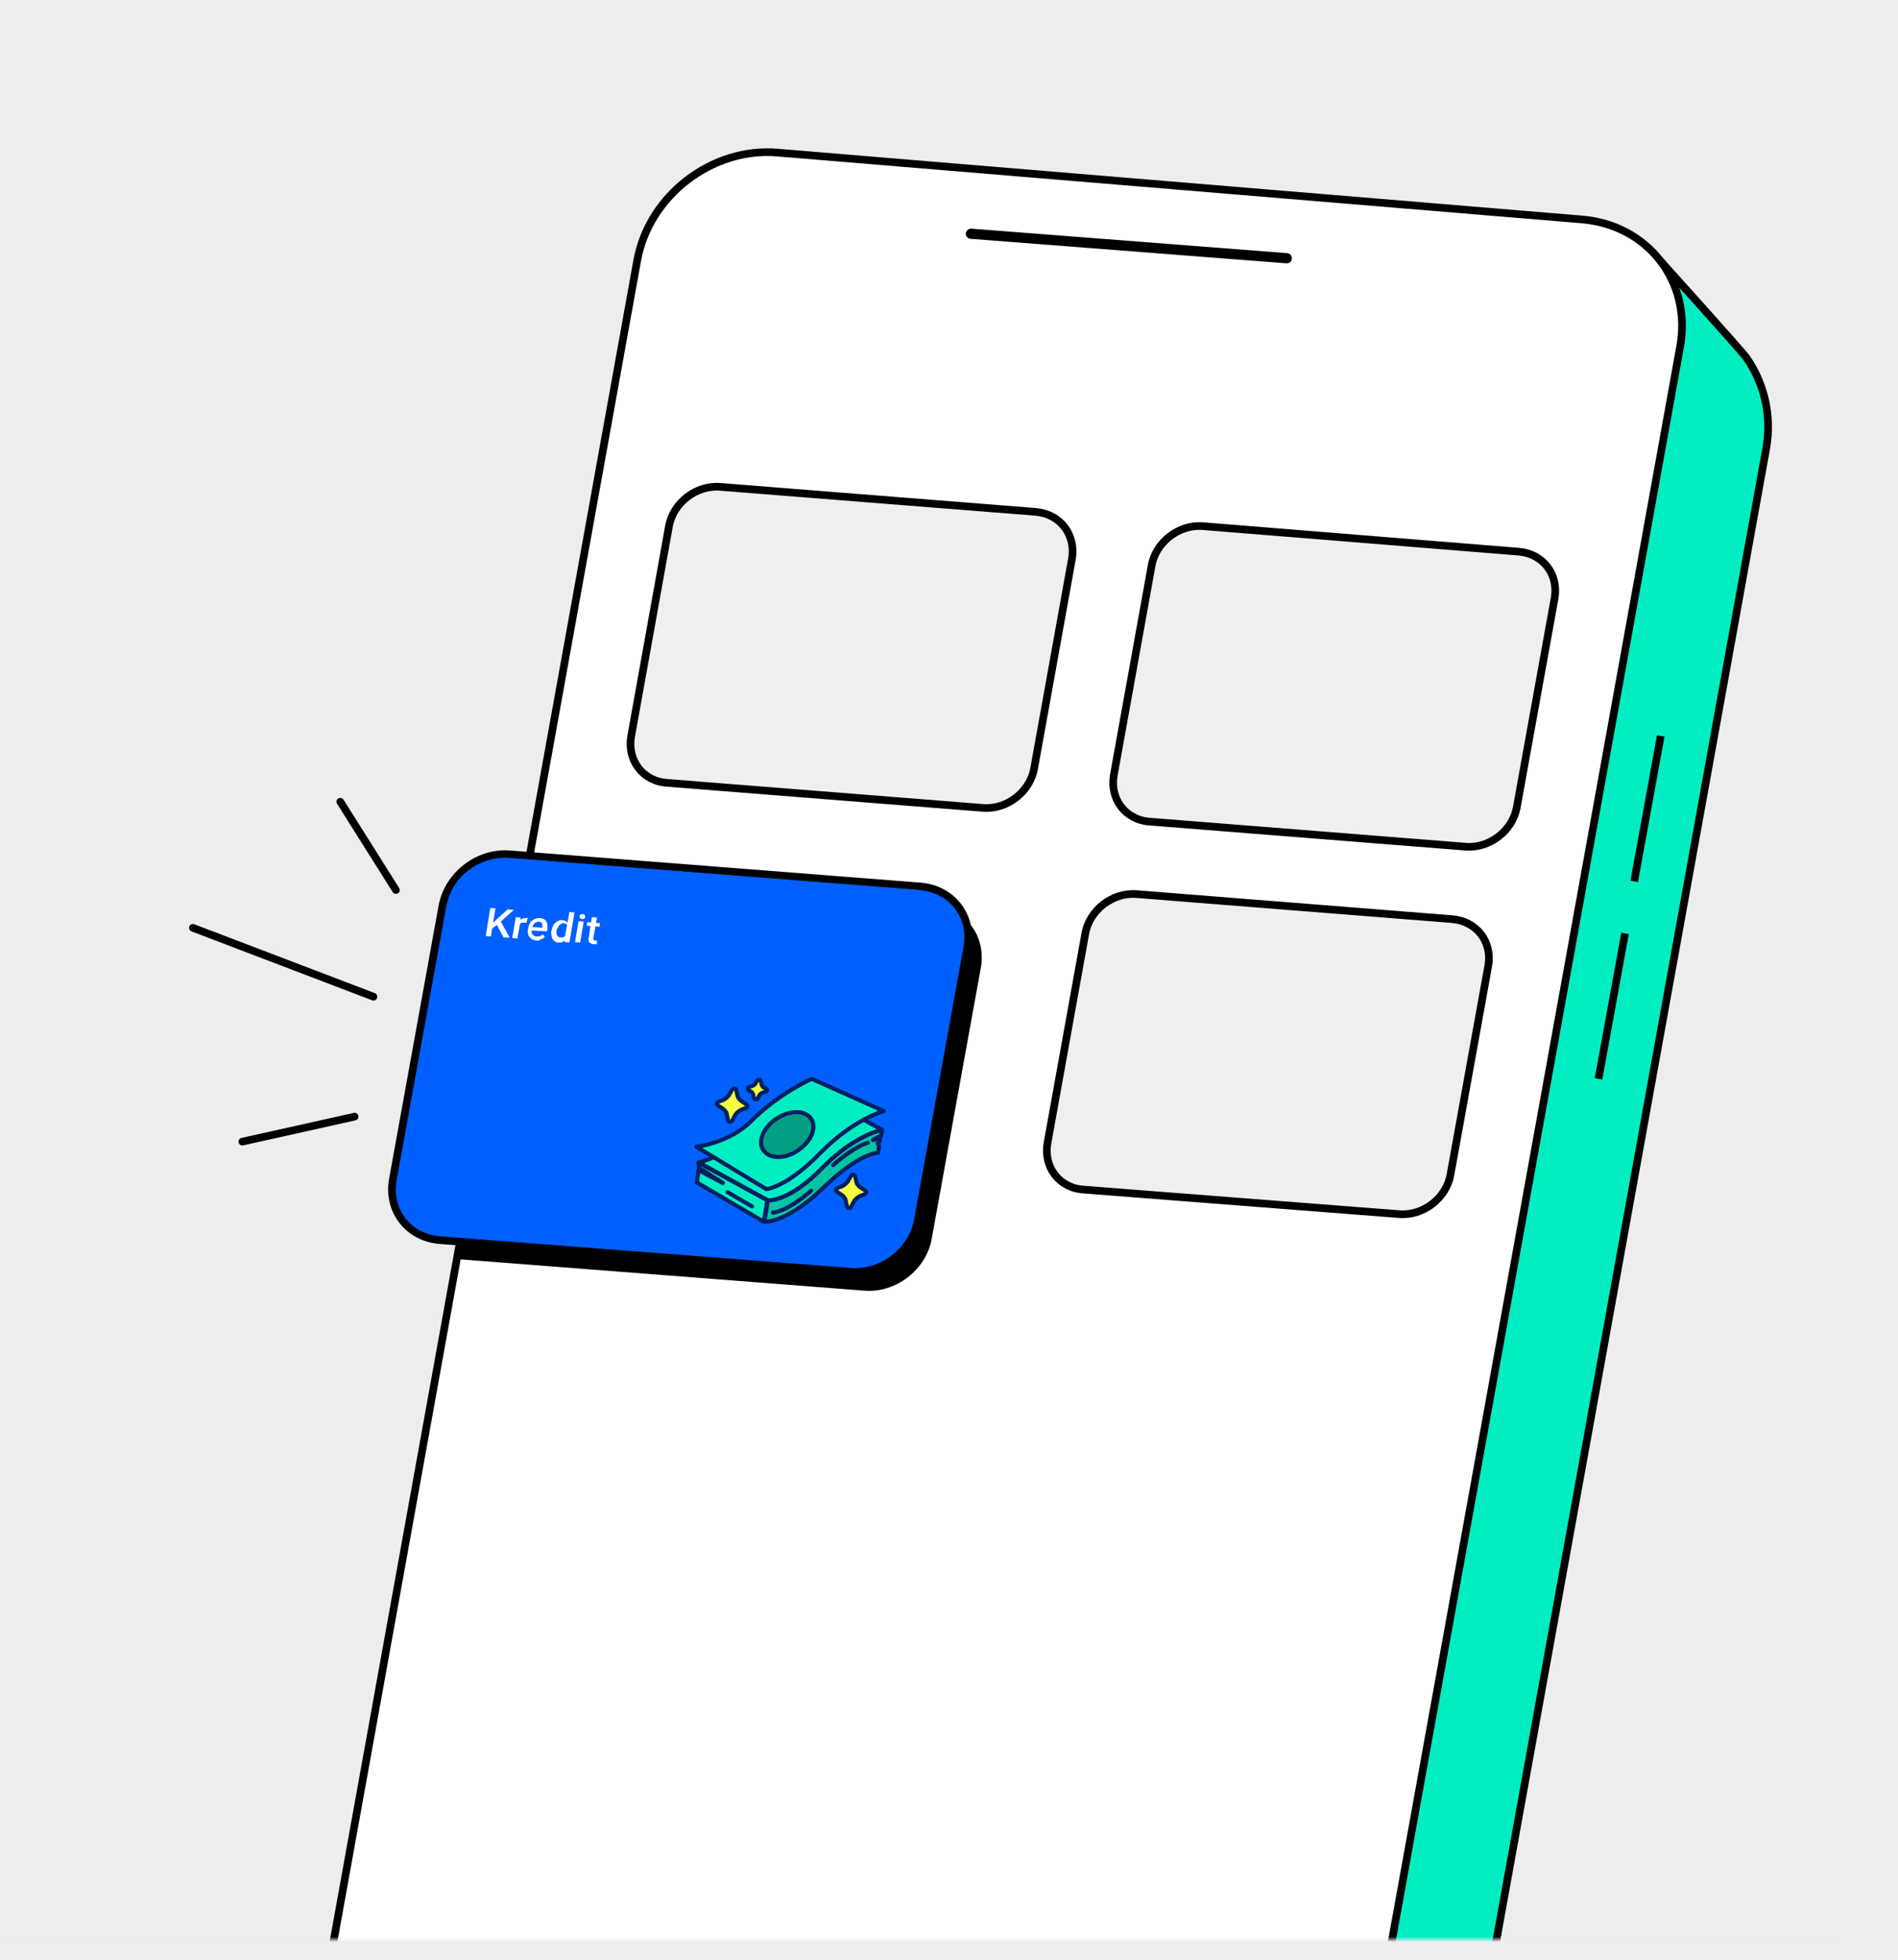 <?xml version="1.0" encoding="UTF-8"?> <svg xmlns="http://www.w3.org/2000/svg" width="372" height="384" viewBox="0 0 372 384" fill="none"><rect width="372" height="384" fill="#EDEDED"></rect><mask id="mask0_5189_10308" style="mask-type:luminance" maskUnits="userSpaceOnUse" x="0" y="0" width="360" height="380"><path d="M360 0H0V380H360V0Z" fill="white"></path></mask><g mask="url(#mask0_5189_10308)"><path d="M360 0H0V380H360V0Z" fill="#EDEDED"></path><path d="M372 0H0V372H372V0Z" fill="#EDEDED"></path><path d="M342.3 70.1C341.3 68.7 324.6 50.2 324.6 50.2L319 59L172.4 32.5C159.7 30.2 147.6 38.6 145.3 51.3L80.4 410.2C78.1 422.9 86.5 435 99.2 437.3L254.2 465.3C266.9 467.6 279 459.2 281.3 446.5L346.2 87.7C347.3 81.2 345.7 75 342.3 70.1Z" fill="#03EDC3" stroke="black" stroke-width="1.5"></path><path d="M325.5 144.2L320.3 172.7" stroke="black" stroke-width="1.5"></path><path d="M318.5 182.9L313.3 211.4" stroke="black" stroke-width="1.5"></path><path d="M152.4 29.9L310.1 43C323 44.1 331.6 55.2 329.3 67.9L264.4 426.8C262.1 439.5 249.8 449 236.9 448L78.9 436.6C66 435.7 57.4 424.6 59.7 411.8L124.9 51C127.2 38.3 139.6 28.8 152.4 29.9Z" fill="white" stroke="black" stroke-width="1.5"></path><path d="M222.8 175.2C218.1 174.8 213.5 178.3 212.7 183L205.3 224C204.5 228.7 207.6 232.8 212.4 233.1L274.2 237.9C278.9 238.3 283.5 234.8 284.3 230.1L291.7 189.2C292.5 184.5 289.4 180.5 284.6 180.1L222.8 175.2Z" fill="#EFEFEF" stroke="black" stroke-width="1.5"></path><path d="M141.2 95.4C136.5 95 131.9 98.5 131.1 103.2L123.7 144.3C122.9 149 126 153.1 130.8 153.4L192.6 158.3C197.3 158.7 201.9 155.2 202.7 150.5L210.1 109.5C210.9 104.8 207.8 100.7 203 100.3L141.2 95.4Z" fill="#EFEFEF" stroke="black" stroke-width="1.5"></path><path d="M235.8 103.1C231.1 102.7 226.5 106.2 225.7 110.9L218.3 151.9C217.5 156.6 220.6 160.7 225.4 161L287.2 165.9C291.9 166.3 296.5 162.8 297.3 158.1L304.7 117.2C305.5 112.5 302.4 108.5 297.7 108.1L235.8 103.1Z" fill="#EFEFEF" stroke="black" stroke-width="1.5"></path><path d="M183 177.4L111.2 171.1C108.1 170.9 105 171.9 102.6 173.8L89.4 246.7L169.4 252.9C175.6 253.4 181.5 248.8 182.6 242.8L192.3 189.3C193.2 183.2 189.1 177.9 183 177.4Z" fill="black"></path><path d="M99.9 167.4C93.7 166.9 87.8 171.5 86.7 177.6L77 231.1C75.9 237.2 80 242.5 86.2 243L166.7 249.2C172.9 249.7 178.8 245.1 179.9 239.1L189.6 185.6C190.7 179.5 186.6 174.2 180.4 173.7L99.9 167.4Z" fill="#0060FF" stroke="black" stroke-width="1.5"></path><path d="M66.7 157.1L77.6 174.4" stroke="black" stroke-width="1.5" stroke-miterlimit="10" stroke-linecap="round"></path><path d="M47.5 223.7L69.5 218.8" stroke="black" stroke-width="1.5" stroke-miterlimit="10" stroke-linecap="round"></path><path d="M37.8 181.8L73.2 195.3" stroke="black" stroke-width="1.5" stroke-miterlimit="10" stroke-linecap="round"></path><path d="M190.3 45.8L252.2 50.6" stroke="black" stroke-width="2" stroke-linecap="round" stroke-linejoin="round"></path><path d="M99.9 168.1L179.2 174.3C185 174.7 189 179.5 188 184.9L178.4 239.1C177.5 244.5 172 248.5 166.2 248L87.4 241.8C81.6 241.4 77.6 236.6 78.5 231.3L87.7 177.1C88.6 171.7 94.1 167.7 99.9 168.1Z" fill="#0060FF"></path><path d="M149.7 239.4L150.4 235.2L136.9 227.8L137 228.8L141.7 231.8L136.9 229.3L136.6 231.7L149.7 239.4Z" fill="#03EDC3" stroke="#02205F" stroke-width="0.8" stroke-linejoin="round"></path><path d="M171.1 223.4L172.5 222.9L172.4 223.7L172 224L172.3 224.6L172.1 225.9C172.1 225.9 168.6 225.8 161.5 232.6C154.1 239.8 149.8 239.4 149.8 239.4L150.5 235.2C150.5 235.2 154.6 235.6 161.2 228.8C167.7 222.2 172.9 221.4 172.9 221.4L172.7 222.5C170.9 223.4 171.1 223.4 171.1 223.4Z" fill="#03C5A3" stroke="#02205F" stroke-width="0.8" stroke-linejoin="round"></path><path d="M151.5 237.6C151.5 237.6 154.2 237.5 159 233.3M170.1 223.9C170.1 223.9 167.3 224.7 163.3 228.3" stroke="#02205F" stroke-width="0.8" stroke-linecap="round" stroke-linejoin="round"></path><path d="M137 227.8L150.5 235.2C150.5 235.2 154.6 235.6 161.2 228.8C167.7 222.2 172.9 221.4 172.9 221.4L159.4 214C159.4 214 153.2 216.2 147.6 221.8C143.1 226.2 137 227.8 137 227.8Z" fill="#03EDC3" stroke="#02205F" stroke-width="0.8" stroke-linecap="round" stroke-linejoin="round"></path><path d="M136.5 224.7L150.2 233C150.2 233 154.2 232.7 160.8 225.9C167.3 219.3 173.2 217.7 173.2 217.7L159.1 211.4C159.1 211.4 152.8 214.1 147.2 219.7C142.9 224 136.5 224.7 136.5 224.7Z" fill="#03EDC3" stroke="#02205F" stroke-width="0.8" stroke-linecap="round" stroke-linejoin="round"></path><path d="M156.7 225.2C159.2 223.4 160.2 220.6 158.8 219C157.5 217.4 154.4 217.6 151.9 219.4C149.4 221.2 148.4 224 149.8 225.6C151.1 227.2 154.2 227.1 156.7 225.2Z" fill="#029E82" stroke="#02205F" stroke-width="0.8" stroke-miterlimit="10"></path><path d="M142.6 233.6L147.4 236.4" stroke="#02205F" stroke-width="0.8" stroke-miterlimit="10" stroke-linecap="round"></path><path d="M168.7 232.7C168.4 232.5 168.1 232.2 167.9 231.8L167.6 230.5C167.5 230.1 167 230.1 166.8 230.4L166.1 231.6C165.8 231.9 165.5 232.2 165.1 232.4L164.1 232.8C163.8 232.9 163.7 233.3 164 233.5L164.9 234.1C165.2 234.3 165.5 234.6 165.7 235L166 236.4C166.1 236.8 166.6 236.8 166.8 236.5L167.5 235.2C167.8 234.9 168.1 234.6 168.5 234.4L169.5 234C169.8 233.9 169.9 233.5 169.6 233.3L168.7 232.7Z" fill="#F2FF3E" stroke="#02205F" stroke-width="0.8" stroke-linejoin="round"></path><path d="M145.4 215.8C145.1 215.6 144.8 215.3 144.6 214.9L144.3 213.6C144.2 213.2 143.7 213.2 143.5 213.5L142.8 214.7C142.5 215 142.2 215.3 141.8 215.5L140.8 215.9C140.5 216 140.4 216.4 140.7 216.6L141.6 217.2C141.9 217.4 142.2 217.7 142.4 218.1L142.7 219.5C142.8 219.9 143.3 219.9 143.5 219.6L144.2 218.3C144.5 218 144.8 217.7 145.2 217.5L146.2 217.1C146.5 217 146.6 216.6 146.3 216.4L145.4 215.8Z" fill="#F2FF3E" stroke="#02205F" stroke-width="0.8" stroke-linejoin="round"></path><path d="M149.7 213.1C149.5 213 149.4 212.8 149.3 212.6L149.1 211.8C149 211.5 148.6 211.5 148.4 211.7L148 212.4C147.9 212.6 147.6 212.7 147.4 212.8L146.8 213C146.5 213.1 146.5 213.4 146.7 213.6L147.2 213.9C147.4 214 147.5 214.2 147.6 214.4L147.8 215.2C147.9 215.5 148.3 215.5 148.5 215.3L148.9 214.5C149.1 214.3 149.3 214.2 149.5 214.1L150.1 213.9C150.4 213.8 150.4 213.5 150.2 213.3L149.7 213.1Z" fill="#F2FF3E" stroke="#02205F" stroke-width="0.8" stroke-linejoin="round"></path></g><path d="M97.1 178L96.2 183.5L95.2 183.4L96.1 177.9L97.1 178ZM100.7 178.3L97.9 180.8L96.3 182.1V181.1L97.5 180L99.5 178.2L100.7 178.3ZM98.7 183.7L97.2 180.9L98 180.3L99.9 183.7H98.7ZM102 180.6L101.4 183.9L100.4 183.8L101.1 179.7L102 179.8V180.6ZM103.4 179.9L103.2 180.8C103.1 180.8 103.1 180.8 103 180.8C102.9 180.8 102.9 180.8 102.8 180.8C102.6 180.8 102.5 180.8 102.3 180.8C102.2 180.8 102 180.9 101.9 181C101.8 181.1 101.7 181.2 101.7 181.3C101.6 181.4 101.6 181.5 101.6 181.7H101.4C101.4 181.4 101.5 181.2 101.6 181C101.7 180.8 101.8 180.6 101.9 180.4C102 180.2 102.2 180.1 102.4 180C102.6 179.9 102.8 179.9 103 179.9C103.1 179.9 103.1 179.9 103.2 179.9C103.4 179.8 103.4 179.8 103.4 179.9ZM105.3 184.3C105 184.3 104.7 184.2 104.4 184.1C104.2 184 104 183.8 103.8 183.6C103.6 183.4 103.5 183.2 103.5 182.9C103.4 182.6 103.4 182.4 103.5 182.1V181.9C103.6 181.6 103.7 181.3 103.8 181C103.9 180.7 104.1 180.5 104.3 180.4C104.5 180.2 104.7 180.1 105 180C105.3 179.9 105.5 179.9 105.8 179.9C106.1 179.9 106.4 180 106.6 180.1C106.8 180.2 107 180.4 107.1 180.6C107.2 180.8 107.3 181 107.3 181.3C107.3 181.6 107.3 181.8 107.3 182.1L107.2 182.5L103.8 182.3L103.9 181.6L106.3 181.8V181.7C106.3 181.5 106.3 181.4 106.3 181.2C106.3 181.1 106.2 180.9 106.1 180.8C106 180.7 105.8 180.6 105.6 180.6C105.4 180.6 105.3 180.6 105.1 180.7C105 180.8 104.8 180.8 104.7 181C104.6 181.1 104.5 181.3 104.4 181.4C104.3 181.6 104.3 181.8 104.2 182V182.2C104.2 182.4 104.2 182.5 104.2 182.7C104.2 182.9 104.3 183 104.4 183.1C104.5 183.2 104.6 183.3 104.7 183.4C104.8 183.5 105 183.5 105.2 183.5C105.4 183.5 105.7 183.5 105.9 183.4C106.1 183.3 106.3 183.2 106.4 183.1L106.8 183.6C106.7 183.7 106.5 183.8 106.4 183.9C106.2 184 106 184.1 105.8 184.1C105.8 184.3 105.6 184.3 105.3 184.3ZM110.7 183.7L111.6 178.7L112.6 178.8L111.6 184.7L110.7 184.6V183.7ZM108.1 182.3C108.2 181.9 108.3 181.6 108.4 181.4C108.5 181.1 108.7 180.9 108.9 180.8C109.1 180.6 109.3 180.5 109.5 180.4C109.7 180.3 110 180.3 110.2 180.3C110.5 180.3 110.7 180.4 110.9 180.5C111.1 180.6 111.2 180.8 111.3 181C111.4 181.2 111.5 181.4 111.5 181.7C111.5 182 111.6 182.2 111.5 182.5V182.8C111.4 183.1 111.3 183.4 111.2 183.6C111.1 183.8 110.9 184 110.8 184.2C110.6 184.4 110.4 184.5 110.2 184.6C110 184.7 109.7 184.7 109.5 184.7C109.2 184.7 109 184.6 108.8 184.5C108.6 184.4 108.5 184.2 108.3 184C108.2 183.8 108.1 183.6 108.1 183.3C108 182.9 108 182.6 108.1 182.3ZM109.1 182.3C109.1 182.6 109 182.7 109.1 182.9C109.1 183.1 109.1 183.2 109.2 183.3C109.3 183.4 109.3 183.5 109.5 183.6C109.6 183.7 109.8 183.7 109.9 183.7C110.1 183.7 110.3 183.7 110.5 183.6C110.7 183.5 110.8 183.4 110.9 183.3C111 183.1 111.1 183 111.2 182.8L111.3 182.1C111.3 181.9 111.3 181.8 111.3 181.7C111.3 181.6 111.2 181.4 111.2 181.3C111.1 181.2 111 181.1 110.9 181C110.8 180.9 110.6 180.9 110.5 180.9C110.3 180.9 110.2 180.9 110 181C109.9 181.1 109.7 181.2 109.6 181.3C109.5 181.4 109.4 181.6 109.4 181.7C109.1 182 109.1 182.1 109.1 182.3ZM114.4 180.6L113.7 184.7L112.7 184.6L113.4 180.5L114.4 180.6ZM113.6 179.5C113.6 179.4 113.7 179.2 113.8 179.2C113.9 179.1 114.1 179.1 114.2 179.1C114.4 179.1 114.5 179.2 114.6 179.3C114.7 179.4 114.7 179.5 114.7 179.7C114.7 179.8 114.6 179.9 114.5 180C114.4 180.1 114.2 180.1 114.1 180.1C113.9 180.1 113.8 180 113.7 179.9C113.6 179.7 113.5 179.6 113.6 179.5ZM117.6 180.9L117.5 181.6L115 181.4L115.1 180.7L117.6 180.9ZM116 179.7L117 179.8L116.3 183.8C116.3 183.9 116.3 184 116.3 184.1C116.3 184.2 116.4 184.2 116.4 184.2C116.4 184.2 116.5 184.2 116.6 184.3C116.7 184.3 116.7 184.3 116.8 184.3C116.9 184.3 116.9 184.3 117 184.3V185C116.9 185 116.8 185 116.7 185C116.6 185 116.5 185 116.3 185C116.1 185 115.9 184.9 115.7 184.8C115.5 184.7 115.4 184.6 115.4 184.4C115.3 184.2 115.3 184 115.4 183.7L116 179.7Z" fill="white"></path></svg> 
